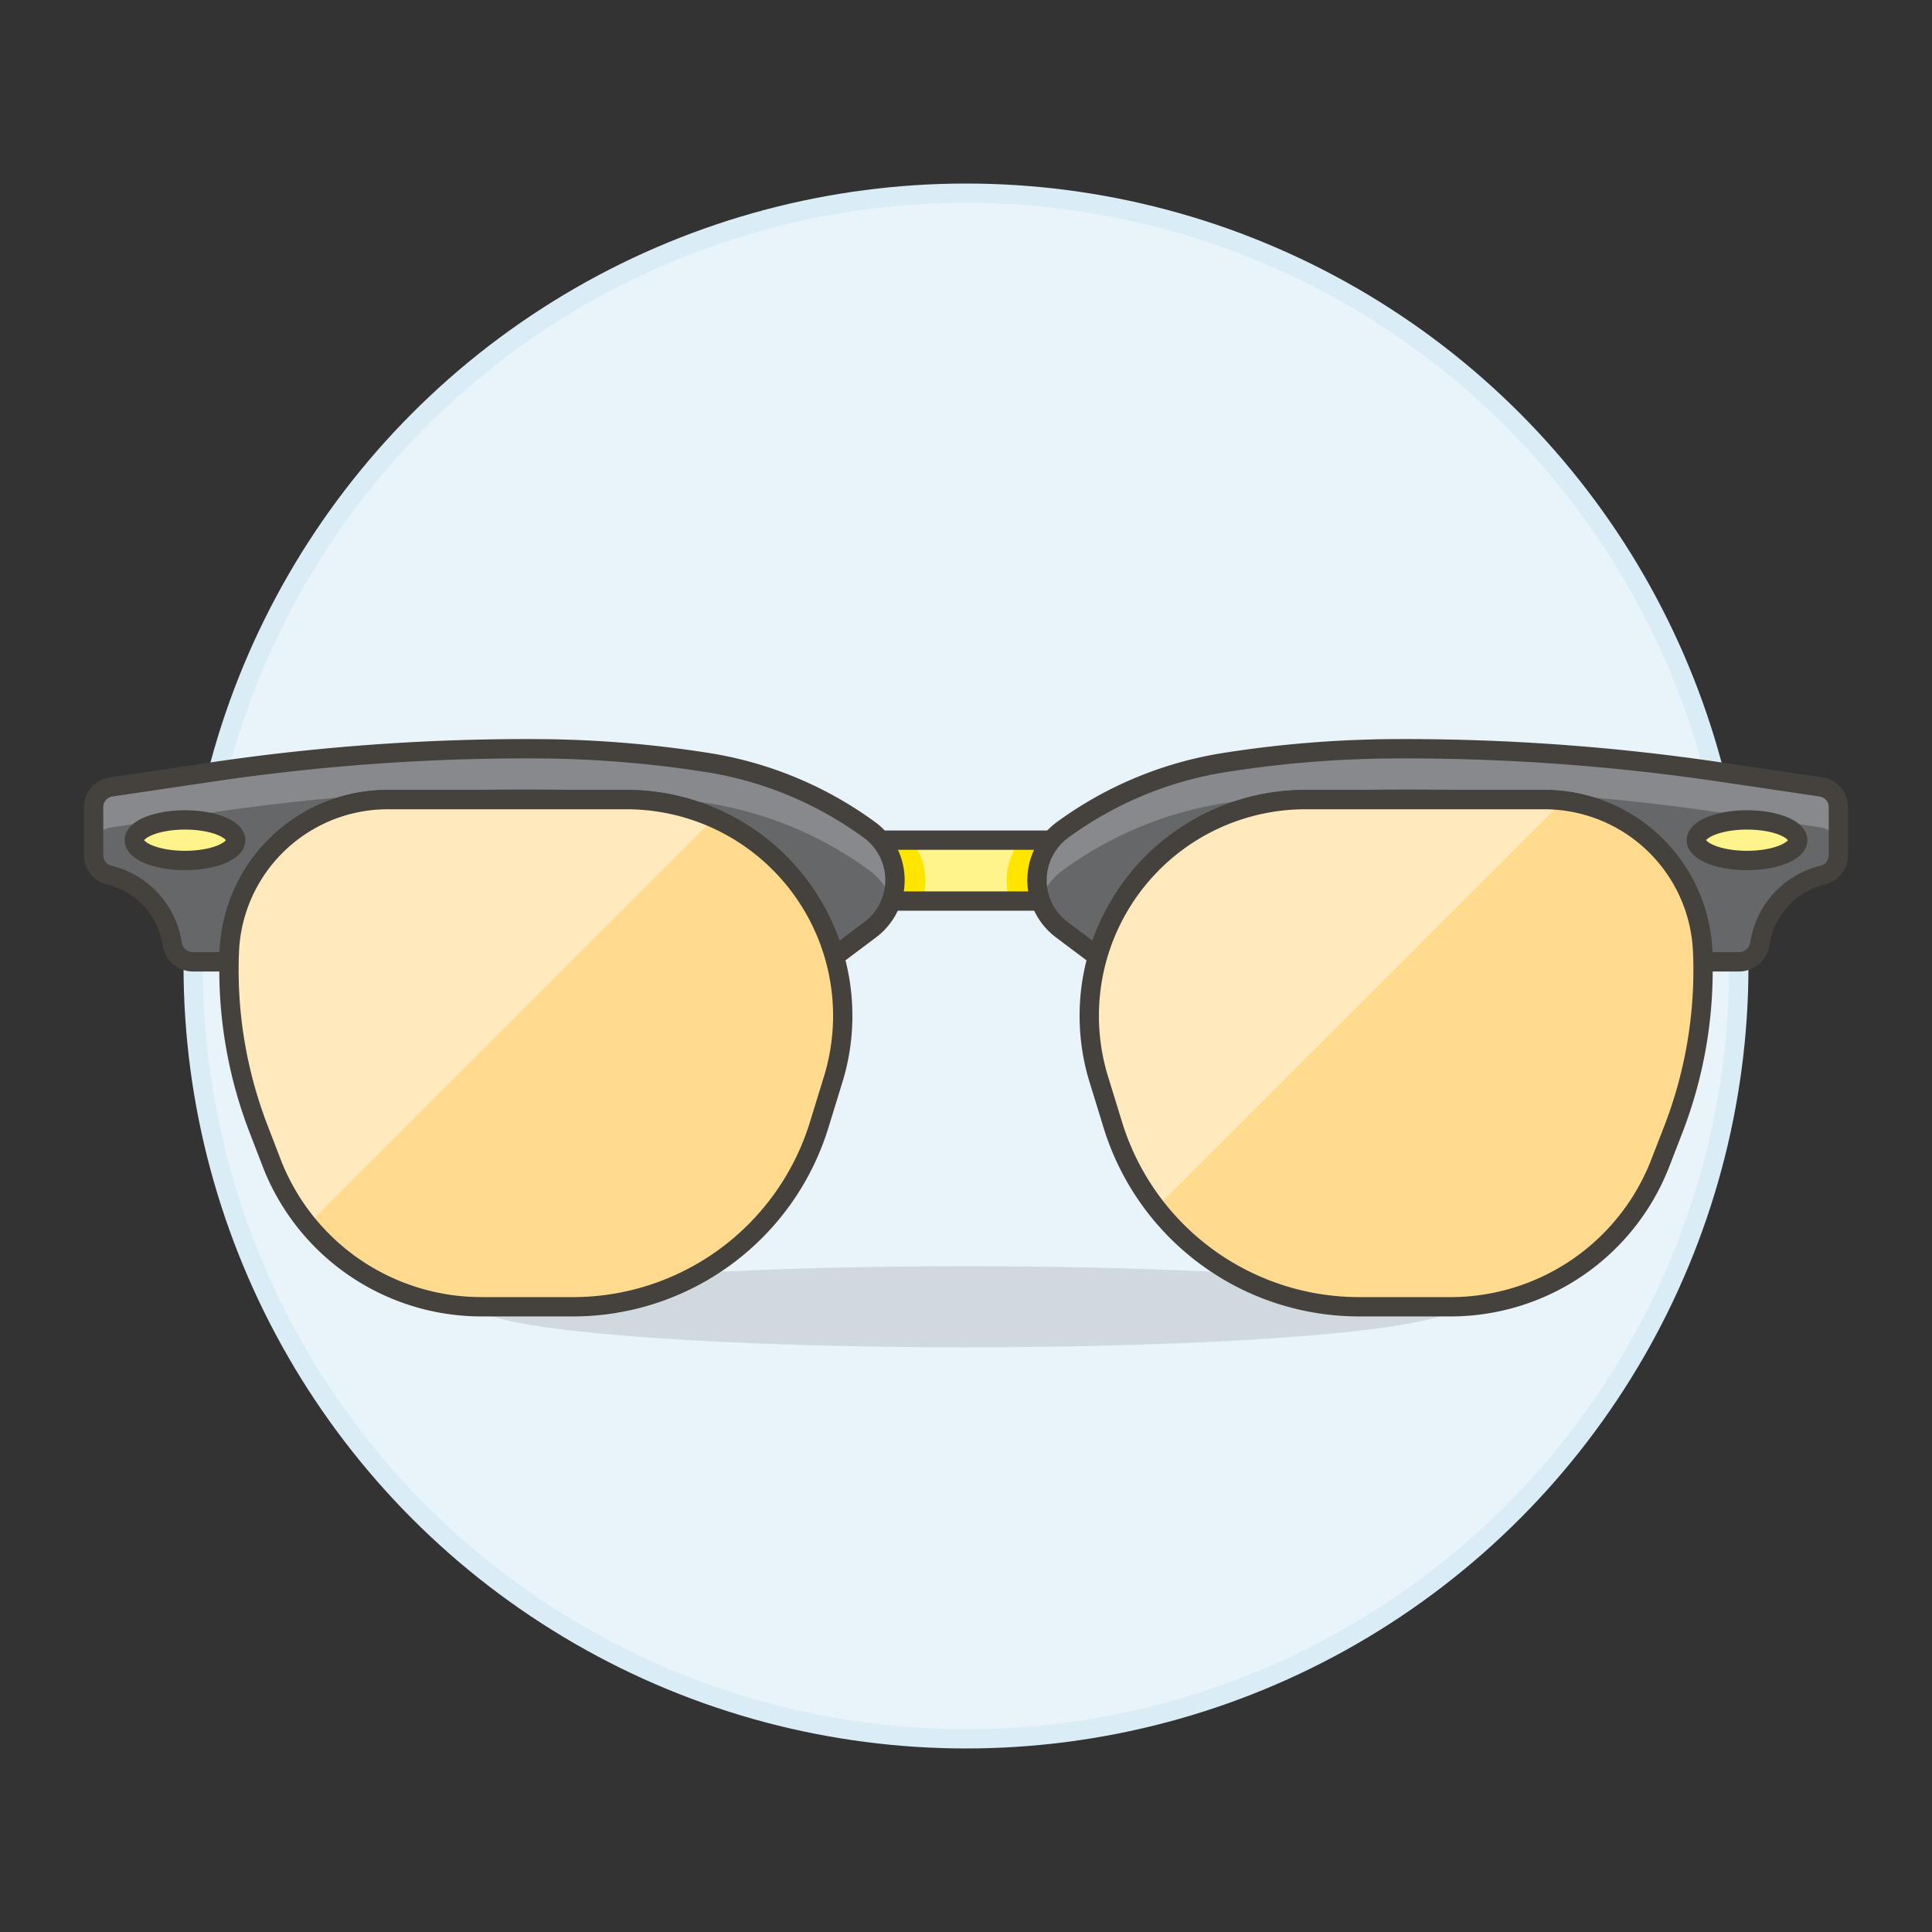 <svg xmlns="http://www.w3.org/2000/svg" viewBox="0 0 100 100"><rect x="0" y="0" width="100" height="100" fill="#333333" stroke="none"/><g class="nc-icon-wrapper"><defs/><circle class="a" cx="50" cy="50" r="40" fill="#e8f4fa" stroke="#daedf7" stroke-linecap="round" stroke-linejoin="round"/><ellipse class="b" cx="50" cy="67.638" rx="25.2" ry="2.1" fill="#45413c" opacity="0.15"/><path class="c" d="M44.225 43.488h11.55v3.15h-11.55z" style="" fill="#fff48c"/><path class="d" d="M44.225 46.638h3.488a3.216 3.216 0 0 0-.567-3.15h-2.921z" style="" fill="#ffe500"/><path class="d" d="M55.775 46.638h-3.488a3.216 3.216 0 0 1 .567-3.15h2.921z" style="" fill="#ffe500"/><path class="e" d="M44.225 43.488h11.55v3.15h-11.55z" stroke-linecap="round" stroke-linejoin="round" fill="none" stroke="#45413c"/><path class="f" d="M46.325 45.559A3.229 3.229 0 0 0 45 42.953a19.3 19.3 0 0 0-8.389-3.486 58.3 58.3 0 0 0-8.763-.711 111.029 111.029 0 0 0-16.862 1.2l-5.241.776a1.049 1.049 0 0 0-.9 1.039v2.5a1.05 1.05 0 0 0 .762 1.009l.219.063a4.32 4.32 0 0 1 3.084 3.5 1.1 1.1 0 0 0 1.046.941h1.895c0-.179.009-.358.016-.536a8.206 8.206 0 0 1 8.2-7.864h12.359a11.192 11.192 0 0 1 10.763 8.127l1.853-1.39a3.208 3.208 0 0 0 1.283-2.562z" style="" fill="#656769"/><path class="g" d="M5.746 42.83l5.241-.776a111.029 111.029 0 0 1 16.862-1.2 58.3 58.3 0 0 1 8.763.711A19.3 19.3 0 0 1 45 45.053a3.225 3.225 0 0 1 1.147 1.555 3.2 3.2 0 0 0 .177-1.049A3.229 3.229 0 0 0 45 42.953a19.3 19.3 0 0 0-8.389-3.486 58.3 58.3 0 0 0-8.763-.711 111.029 111.029 0 0 0-16.862 1.2l-5.241.776a1.049 1.049 0 0 0-.9 1.039v2.1a1.049 1.049 0 0 1 .901-1.041z" style="" fill="#87898c"/><path class="e" d="M46.325 45.559A3.229 3.229 0 0 0 45 42.953a19.3 19.3 0 0 0-8.389-3.486 58.3 58.3 0 0 0-8.763-.711 111.029 111.029 0 0 0-16.862 1.2l-5.241.776a1.049 1.049 0 0 0-.9 1.039v2.5a1.05 1.05 0 0 0 .762 1.009l.219.063a4.32 4.32 0 0 1 3.084 3.5 1.1 1.1 0 0 0 1.046.941h1.895c0-.179.009-.358.016-.536a8.206 8.206 0 0 1 8.2-7.864h12.359a11.192 11.192 0 0 1 10.763 8.127l1.853-1.39a3.208 3.208 0 0 0 1.283-2.562z" stroke-linecap="round" stroke-linejoin="round" fill="none" stroke="#45413c"/><path class="h" d="M14.055 60.176a11.641 11.641 0 0 0 10.865 7.462h4.731A13.334 13.334 0 0 0 42.4 58.225l.725-2.356a11.189 11.189 0 0 0-10.699-14.481H20.071a8.206 8.206 0 0 0-8.2 7.864 22.861 22.861 0 0 0 1.505 9.16z" style="" fill="#ffda8f"/><path class="i" d="M36.963 42.349a11.194 11.194 0 0 0-4.537-.961H20.071a8.206 8.206 0 0 0-8.2 7.864 22.861 22.861 0 0 0 1.505 9.16l.678 1.763a11.606 11.606 0 0 0 1.871 3.212z" style="" fill="#ffe9bd"/><path class="j" d="M14.055 60.176a11.641 11.641 0 0 0 10.865 7.462h4.731A13.334 13.334 0 0 0 42.4 58.225l.725-2.356a11.189 11.189 0 0 0-10.699-14.481H20.071a8.206 8.206 0 0 0-8.2 7.864 22.861 22.861 0 0 0 1.505 9.16z" fill="none" stroke="#45413c" stroke-miterlimit="10"/><ellipse class="k" cx="9.575" cy="43.488" rx="2.625" ry="1.05" fill="#fff48c" stroke="#45413c" stroke-miterlimit="10"/><path class="f" d="M53.675 45.559A3.229 3.229 0 0 1 55 42.953a19.3 19.3 0 0 1 8.389-3.486 58.3 58.3 0 0 1 8.763-.711 111.029 111.029 0 0 1 16.862 1.2l5.241.776a1.049 1.049 0 0 1 .9 1.039v2.5a1.05 1.05 0 0 1-.762 1.009l-.219.063a4.32 4.32 0 0 0-3.084 3.5 1.1 1.1 0 0 1-1.046.941h-1.9c0-.179-.009-.358-.016-.536a8.206 8.206 0 0 0-8.2-7.864H67.574a11.192 11.192 0 0 0-10.763 8.127l-1.853-1.39a3.208 3.208 0 0 1-1.283-2.562z" style="" fill="#656769"/><path class="g" d="M94.254 42.83l-5.241-.776a111.029 111.029 0 0 0-16.862-1.2 58.3 58.3 0 0 0-8.763.711A19.3 19.3 0 0 0 55 45.053a3.225 3.225 0 0 0-1.147 1.555 3.2 3.2 0 0 1-.177-1.049A3.229 3.229 0 0 1 55 42.953a19.3 19.3 0 0 1 8.389-3.486 58.3 58.3 0 0 1 8.763-.711 111.029 111.029 0 0 1 16.862 1.2l5.241.776a1.049 1.049 0 0 1 .9 1.039v2.1a1.049 1.049 0 0 0-.901-1.041z" style="" fill="#87898c"/><path class="e" d="M53.675 45.559A3.229 3.229 0 0 1 55 42.953a19.3 19.3 0 0 1 8.389-3.486 58.3 58.3 0 0 1 8.763-.711 111.029 111.029 0 0 1 16.862 1.2l5.241.776a1.049 1.049 0 0 1 .9 1.039v2.5a1.05 1.05 0 0 1-.762 1.009l-.219.063a4.32 4.32 0 0 0-3.084 3.5 1.1 1.1 0 0 1-1.046.941h-1.9c0-.179-.009-.358-.016-.536a8.206 8.206 0 0 0-8.2-7.864H67.574a11.192 11.192 0 0 0-10.763 8.127l-1.853-1.39a3.208 3.208 0 0 1-1.283-2.562z" stroke-linecap="round" stroke-linejoin="round" fill="none" stroke="#45413c"/><path class="h" d="M85.945 60.176a11.641 11.641 0 0 1-10.865 7.462h-4.731A13.334 13.334 0 0 1 57.6 58.225l-.725-2.356a11.189 11.189 0 0 1 10.7-14.481h12.354a8.206 8.206 0 0 1 8.2 7.864 22.861 22.861 0 0 1-1.5 9.16z" style="" fill="#ffda8f"/><path class="i" d="M80.916 41.447a8.252 8.252 0 0 0-.987-.059H67.574a11.19 11.19 0 0 0-10.695 14.481l.725 2.356a13.284 13.284 0 0 0 2.241 4.293z" style="" fill="#ffe9bd"/><path class="j" d="M85.945 60.176a11.641 11.641 0 0 1-10.865 7.462h-4.731A13.334 13.334 0 0 1 57.6 58.225l-.725-2.356a11.189 11.189 0 0 1 10.7-14.481h12.354a8.206 8.206 0 0 1 8.2 7.864 22.861 22.861 0 0 1-1.5 9.16z" fill="none" stroke="#45413c" stroke-miterlimit="10"/><ellipse class="k" cx="90.425" cy="43.488" rx="2.625" ry="1.05" fill="#fff48c" stroke="#45413c" stroke-miterlimit="10"/></g></svg>